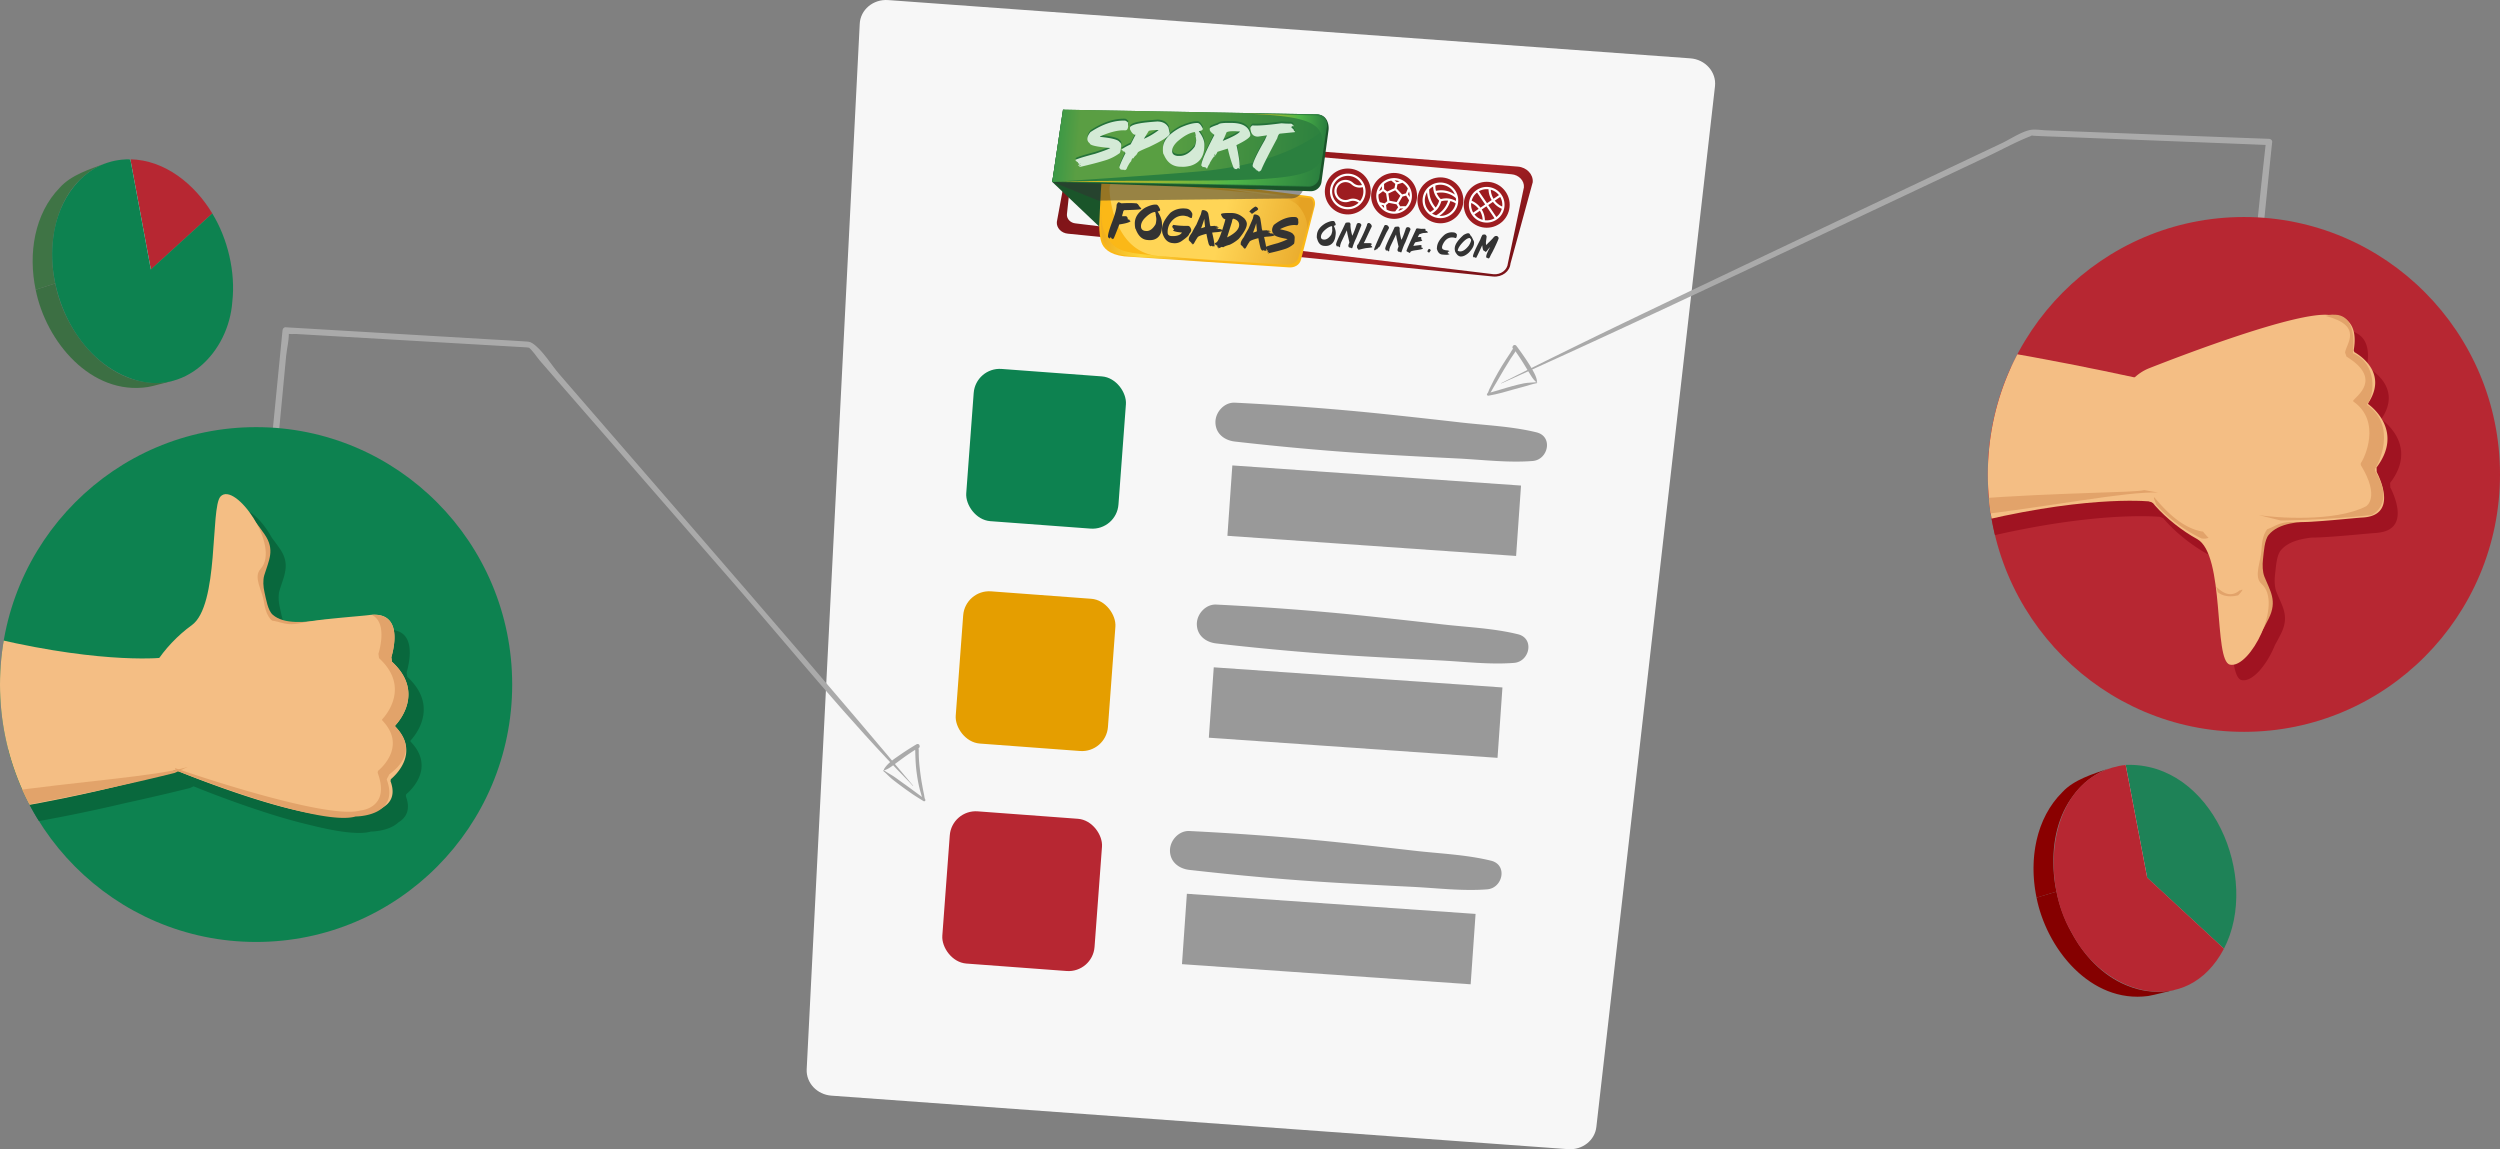 <svg xmlns="http://www.w3.org/2000/svg" xmlns:xlink="http://www.w3.org/1999/xlink" id="Layer_2" data-name="Layer 2" viewBox="0 0 204.963 94.221"><rect x="0" y="0" width="204.963" height="94.221" fill="#808080" stroke="none"/><defs><style>.cls-1,.cls-12,.cls-13,.cls-15,.cls-32,.cls-33,.cls-34,.cls-35,.cls-4,.cls-5,.cls-6{stroke-width:0}.cls-1{fill:#333}.cls-35{fill:#0d8250}.cls-4{fill:#e2a36a}.cls-5{fill:#aaa}.cls-6{fill:#f4be84}.cls-39{fill:none}.cls-13{fill:#b72732}.cls-12{fill:#9d1c20}.cls-15{fill:#999}.cls-39{stroke:#999;stroke-miterlimit:10;stroke-width:4.917px}.cls-43{isolation:isolate}.cls-32{fill:#1a552a}.cls-33{fill:#25733a}.cls-34{fill:#fff}</style><linearGradient id="linear-gradient" x1="22.282" x2="44.615" y1="-63.049" y2="-40.716" gradientTransform="rotate(4.825 -740.414 843.849)" gradientUnits="userSpaceOnUse"><stop offset="0" stop-color="#771216"/><stop offset=".587" stop-color="#9d1c20"/><stop offset=".754" stop-color="#ae2226"/><stop offset=".951" stop-color="#7c1318"/></linearGradient><linearGradient id="linear-gradient-2" x1="389.95" x2="406.769" y1="-180.279" y2="-180.279" gradientTransform="rotate(6.628 -1462.134 -2852.821) skewX(-7.29)" gradientUnits="userSpaceOnUse"><stop offset=".477" stop-color="#ffd556"/><stop offset="1" stop-color="#e5a223"/></linearGradient><linearGradient id="linear-gradient-3" x1="269.397" x2="277.266" y1="87.691" y2="87.691" gradientTransform="rotate(2.946 1548.362 -3052.274) skewX(-7.23)" gradientUnits="userSpaceOnUse"><stop offset=".634" stop-color="#ffd556"/><stop offset="1" stop-color="#e5a223"/></linearGradient><linearGradient id="linear-gradient-4" x1="17.758" x2="28.196" y1="-48.436" y2="-48.436" gradientTransform="rotate(4.825 -740.414 843.849)" gradientUnits="userSpaceOnUse"><stop offset=".048" stop-color="#e9a828"/><stop offset=".351" stop-color="#fff35f"/><stop offset=".79" stop-color="#e7a625"/><stop offset="1" stop-color="#e5a223"/></linearGradient><linearGradient id="linear-gradient-5" x1="9.716" x2="31.807" y1="90.158" y2="90.158" gradientTransform="rotate(4.55 1040.586 1017.825)" gradientUnits="userSpaceOnUse"><stop offset="0" stop-color="#399846"/><stop offset=".086" stop-color="#5a9e43"/><stop offset=".401" stop-color="#599f42"/><stop offset="1" stop-color="#2b803f"/></linearGradient><linearGradient id="linear-gradient-6" x1="25.09" x2="31.723" y1="88.406" y2="88.406" gradientTransform="rotate(4.55 1040.586 1017.825)" gradientUnits="userSpaceOnUse"><stop offset="0" stop-color="#fbb817"/><stop offset=".661" stop-color="#4eb648"/><stop offset="1" stop-color="#2b803f"/></linearGradient><linearGradient id="linear-gradient-7" x1="10.342" x2="31.597" y1="-4895.527" y2="-4895.527" gradientTransform="scale(1 -1) rotate(-4.55 61502.025 -3419.742)" xlink:href="#linear-gradient-6"/><clipPath id="clippath"><ellipse cx="20.996" cy="56.123" class="cls-35" rx="20.996" ry="21.104"/></clipPath><clipPath id="clippath-1"><ellipse cx="183.967" cy="38.896" class="cls-13" rx="20.996" ry="21.104"/></clipPath><clipPath id="clippath-2"><path fill="none" stroke-width="0" d="M178.264 81.16c-.714.162-1.42.365-2.141.497-4.744.64-8.429-3.928-9.204-8.298-.563-2.992.014-6.285 2.167-8.418.946-1.032 2.517-1.486 3.792-1.93-8.657 3.59-3.827 19.876 5.386 18.148z"/></clipPath></defs><g id="_1" data-name="1"><path fill="#f7f7f7" fill-rule="evenodd" stroke-width="0" d="M72.813.006l65.772 4.778c1.228.09 2.143 1.121 2.02 2.278l-9.726 85.322c-.118 1.106-1.145 1.916-2.319 1.83l-60.394-4.387c-1.175-.085-2.074-1.036-2.03-2.148l4.349-85.713c.046-1.162 1.1-2.049 2.328-1.96z"/><rect width="12.514" height="12.514" x="77.545" y="66.806" class="cls-13" rx="2.136" ry="2.136" transform="rotate(4.249 83.802 73.063)"/><rect width="12.514" height="12.514" x="79.506" y="30.536" class="cls-35" rx="2.136" ry="2.136" transform="rotate(4.249 85.763 36.793)"/><rect width="12.514" height="12.514" x="78.644" y="48.769" fill="#e59e00" stroke-width="0" rx="2.136" ry="2.136" transform="rotate(4.249 84.901 55.027)"/><path d="M125.972 35.446c-2.015-.496-4.179-.578-6.241-.814a644.607 644.607 0 0 0-6.17-.679c-4.107-.43-8.197-.736-12.32-.94-.861-.043-1.594.763-1.594 1.594 0 .942.734 1.496 1.594 1.594 4.064.462 8.112.825 12.196 1.063 2.015.118 4.03.225 6.047.323 2.033.1 4.142.367 6.17.208 1.278-.1 1.703-2.007.318-2.349z" class="cls-15"/><path d="M103.261 41.435h18.809v.868h-18.809z" class="cls-39" transform="rotate(3.99 112.666 41.87)"/><path d="M124.45 51.999c-2.017-.497-4.18-.578-6.243-.815a644.607 644.607 0 0 0-6.17-.679c-4.107-.43-8.196-.735-12.32-.94-.86-.043-1.594.763-1.594 1.594 0 .943.735 1.496 1.594 1.594 4.065.462 8.112.825 12.196 1.063 2.016.118 4.031.225 6.048.324 2.033.098 4.141.366 6.17.207 1.278-.1 1.703-2.007.318-2.348z" class="cls-15"/><path d="M101.738 57.987h18.809v.868h-18.809z" class="cls-39" transform="rotate(3.99 111.143 58.421)"/><path d="M122.246 70.565c-2.016-.497-4.18-.578-6.242-.814a644.607 644.607 0 0 0-6.17-.68c-4.107-.43-8.196-.735-12.32-.94-.86-.042-1.594.764-1.594 1.594 0 .943.735 1.497 1.594 1.594 4.065.462 8.112.825 12.196 1.064 2.016.118 4.031.225 6.047.323 2.033.099 4.142.366 6.171.207 1.278-.1 1.703-2.007.318-2.348z" class="cls-15"/><path d="M99.535 76.553h18.809v.868H99.535z" class="cls-39" transform="rotate(3.99 108.94 76.988)"/><path d="M109.324 18.118l.01.001c.06.005.115.086.163.243l.009.013-.005.056c-.004.035-.052.062-.147.08v.01c.12.24.172.457.154.654l-.005.057c-.044.49-.235.79-.574.9a.902.902 0 0 1-.281.033l-.102-.008c-.287-.025-.476-.232-.568-.621-.017-.007-.023-.076-.018-.208l.008-.08c.033-.367.268-.682.707-.945.275-.137.49-.198.649-.185zM108.3 19.38l-.001.011c-.012.131.046.213.173.244l.074.006c.199.017.397-.114.593-.394a1.32 1.32 0 0 0 .083-.303.643.643 0 0 0-.01-.195l.012-.033c-.007-.115-.014-.173-.021-.174-.184.016-.407.15-.669.4-.143.15-.221.297-.234.438zM111.375 18.283l.06.005c.077.007.137.057.178.15l-.003.034-.426 1.063c-.098.185-.203.45-.315.792l-.029.032-.026-.003-.031-.036-.01.01-.043-.003-.04-.038-.087.004-.06-.106.007-.078c.003-.033.03-.11.081-.23l-.161-.708-.045-.274h-.009l-.43.904c-.05.104-.09.224-.119.36l.008.013-.001.01c-.015.06-.03.088-.043.087l-.026-.002-.08-.074-.017-.002-.036.008-.025-.013-.02.02-.007-.011-.008-.001-.01.01-.066-.14.004-.045c.012-.134.184-.53.516-1.19l.259-.55c.034-.03.133-.043.298-.042.04.004.076.045.111.122v.012c-.02.21.027.528.14.954.096-.171.213-.468.35-.89.028-.094.066-.14.116-.135.001-.013.016-.02.045-.019zM112.213 18.282l.051.004c.142.084.208.182.198.296-.045.077-.237.479-.573 1.204l-.082.15h.533l.067.018.051.004-.002.023-.025-.003-.003.034.051.004-.002.023-.09.047.011.067.051.004.068.107c-.002.02-.173.046-.515.077-.145.025-.344.07-.597.137h-.009c-.03-.003-.08-.067-.146-.192l.001-.01.01-.01-.008-.012.01-.11c.003-.037.033-.079.089-.126.326-.618.568-1.145.727-1.58l-.006-.035c.044-.085.09-.125.14-.121zM113.592 18.446l.053.004c.106.01.183.078.23.204l-.003.046c-.002.021-.07.146-.203.373l-.482 1.004a.778.778 0 0 1-.125.196l-.007-.013h-.009l-.023.055-.018-.002.025-.077-.115.197h-.01l-.007-.013.001-.012.01-.01.002-.023h-.009l-.044.099-.019-.002.001-.012.024-.055-.156.136-.023-.025.01-.011.002-.034-.029.02-.015-.023c.01-.1.28-.732.812-1.896.033-.088.076-.13.127-.126zm-.303 1.469l-.002.018.008.001.002-.018-.008-.001zM115.405 18.623l.06.006c.077.006.136.056.178.15l-.003.033-.426 1.063c-.098.185-.203.45-.315.793l-.029.03-.026-.001-.031-.037-.01.01-.043-.003-.04-.037-.087.003-.06-.106.007-.078c.003-.033.03-.11.081-.229l-.161-.71-.046-.273h-.008l-.43.905c-.05.103-.09.223-.119.36l.007.012v.011c-.015.059-.03.088-.043.086l-.026-.002-.08-.074-.017-.002-.036.008-.025-.013-.02.02-.007-.011h-.008l-.01.01-.066-.141.004-.045c.012-.134.184-.53.516-1.19l.258-.55c.035-.03.134-.043.299-.041.039.003.076.044.111.122v.01c-.02.211.027.53.14.955.096-.17.213-.467.35-.89.028-.094.066-.14.116-.135.001-.013.016-.02.045-.019zM116.847 18.757c-.003.028.007.043.029.045l-.002.021-.025-.002-.001.011c.027.003.04.01.04.025l-.002.011-.032-.003c-.002.022.013.034.046.037l-.002.02-.025-.001-.001.01.099.008.07.06-.01.01v.01c.027.002.04.011.039.026-.003.026-.107.045-.313.058-.07-.006-.205.032-.408.114l-.112.226.009.001a.974.974 0 0 1 .258-.01l.013.034-.026.009v.01c.043.003.065.012.064.026l-.044.02v.009l.016.001-.01.032c-.004.035.015.066.057.091l-.001.01-.009.01v.01c.027.003.04.011.039.026l-.001.01c-.002.022-.18.063-.535.125-.042-.004-.107.098-.193.305l.604-.076-.002.02.009.002.042-.008c.004.036.016.055.036.057l-.003.032c-.013-.001-.028.008-.043.029l-.018-.002v.01l.049.004-.002.023-.041-.004.008.01-.001.012-.01.01c.081.006.124.028.127.064l-.009.01c.027.008.04.02.038.036-.052.036-.221.075-.508.116-.336.043-.506.093-.511.149-.011.036-.039.066-.083.089l-.008-.001-.044-.057-.018-.002-.042.008c.002-.019-.024-.039-.077-.06l-.026.007-.007-.01v-.012l.012-.031-.016-.002-.01.01h-.007l-.008-.012.001-.01c.064-.206.32-.784.77-1.733.006-.07.048-.11.126-.117l.32.039.325-.005zM117.166 20.408l.027.003c.04.003.075.04.107.112l-.001.012c-.082.12-.128.181-.137.18h-.005c-.018-.01-.026-.02-.025-.032l-.005.005h-.005c-.039-.003-.069-.028-.091-.074l.001-.019c.004-.039.038-.1.101-.183l.033-.003zM119.106 19.048l.056.005c.14.012.234.073.285.182l-.009.094c-.012.132-.055.195-.13.188a.495.495 0 0 0-.175-.046c-.394-.035-.687.184-.879.656l-.026.104-.002.03c-.01.106.038.176.143.212a.923.923 0 0 0 .263.054l.145.013-.002.021-.032-.003-.002.01c.013.002.025.016.037.045h.008l-.003.032-.089.004v.01h.015l-.021.062.015.001-.001.021h-.016l-.001.01c.021 0 .03.016.028.043l.017.002-.008-.011v-.01l.01-.01.049.004-.002.02.007.012-.009.01-.024-.002-.001.01.013.022.025.002-.007-.011v-.01l.026-.008.023.012c-.005.062-.196.077-.572.044-.237-.02-.39-.184-.46-.49l.013-.136c.029-.321.229-.65.6-.985a.98.98 0 0 1 .693-.213zm-.317 1.535l.048.004-.002.021-.048-.004.002-.021zM120.38 19.124h.009c.07.007.12.057.15.15.012.005.03.027.05.07.041.016.105.127.193.334a.362.362 0 0 1 .068.239l-.006.074c-.02.209-.161.45-.426.726-.25.226-.482.33-.694.311a.492.492 0 0 1-.235-.126l-.074-.092c-.098-.125-.143-.235-.135-.33-.01-.002-.016-.027-.017-.075l.008-.095c.026-.287.268-.637.727-1.05.177-.098.305-.143.382-.136zm-.866 1.408c-.003.03.052.057.165.079.23.02.478-.139.741-.476a1.46 1.46 0 0 0 .184-.398c.007-.08-.015-.139-.066-.176l-.046-.046h-.008c-.141-.002-.32.11-.539.334-.257.27-.401.497-.431.683zM121.689 19.223l.042.003c.063.006.114.062.153.168l-.054.409a.763.763 0 0 0 .017.281c.012 0 .074-.064.186-.191.02-.006.143-.13.37-.37.089-.124.173-.182.253-.175l.06-.005c.052.02.081.043.086.07.012 0 .034.03.067.088l-.002.02c-.006.07-.11.315-.311.738-.07.16-.114.238-.13.236l.007.012-.001.01-.133.257c-.01 0-.065.109-.164.327l-.067.087-.058-.005.001-.02-.035.017c.001-.015-.017-.03-.055-.046l-.018.02c-.016-.004-.025-.022-.029-.055-.022-.002-.033-.01-.032-.023l.007-.072c.012-.133.119-.382.32-.747-.096.09-.19.206-.284.346-.018-.001-.046.017-.082.055h-.008a.387.387 0 0 0-.159-.107c-.052-.052-.09-.196-.112-.433h-.009c-.304.663-.47 1.007-.498 1.03h-.016l-.04-.035-.025.008-.008-.01-.009.009-.013-.043-.018.02-.008-.012-.077.014c-.009-.038-.024-.06-.044-.065l.003-.041c.015-.164.216-.616.603-1.354.1-.274.174-.409.222-.405l.102-.011z" class="cls-1"/><path fill="url(#linear-gradient)" stroke-width="0" d="M122.426 22.673l-34.87-3.514c-.544-.046-.952-.478-.911-.962l1.316-7.15c.008-.102.107-.176.22-.166l36.266 2.778c.724.061 1.269.636 1.214 1.282l-1.824 6.671c-.054.646-.687 1.122-1.411 1.06zM88.165 11.072l-.693 6.492c-.032.379.288.716.713.752l34.257 4.165c.606.052 1.136-.346 1.181-.887l1.315-6.233c.046-.54-.41-1.022-1.015-1.073l-35.758-3.216z"/><circle cx="110.499" cy="15.699" r="1.883" class="cls-12" transform="rotate(-85.175 110.499 15.699)"/><circle cx="114.295" cy="16.062" r="1.883" class="cls-12" transform="rotate(-85.175 114.295 16.062)"/><circle cx="118.092" cy="16.425" r="1.883" class="cls-12"/><circle cx="121.889" cy="16.788" r="1.883" class="cls-12"/><path d="M118.367 14.99a1.464 1.464 0 0 0-1.711 1.16c-.152.792.37 1.56 1.161 1.711.792.152 1.56-.37 1.71-1.161s-.369-1.56-1.16-1.71zm1.001 1.486c-.265-.15-.7-.3-1.247-.153a1.485 1.485 0 0 1-.337-.501 1.806 1.806 0 0 1 1.573.42c.01.077.015.155.011.234zm-1.036-1.307c.444.085.789.39.946.781a1.964 1.964 0 0 0-1.551-.302 1.492 1.492 0 0 1-.045-.434 1.27 1.27 0 0 1 .65-.045zm-.835.125c.002.336.105.767.492 1.155a1.475 1.475 0 0 1-.284.565 2.186 2.186 0 0 1-.53-1.48c.094-.096.203-.177.322-.24zm-.25 2.09a1.279 1.279 0 0 1-.25-1.619c.03.406.17.91.58 1.385a1.465 1.465 0 0 1-.33.234zm.492.27a1.261 1.261 0 0 1-.332-.15c.263-.151.608-.45.756-1.002.205-.056.393-.068.56-.05-.211.65-.64 1.011-.984 1.202zm.27.047c.339-.23.705-.608.896-1.216.175.044.322.115.44.192a1.28 1.28 0 0 1-1.335 1.024zM110.773 14.263c-.792-.152-1.56.369-1.71 1.16s.369 1.56 1.16 1.712 1.56-.37 1.711-1.162-.37-1.559-1.16-1.71zm-.515 2.692c-.693-.132-1.149-.804-1.016-1.497s.804-1.148 1.497-1.016c.423.081.757.364.923.73l-.024.005a.769.769 0 0 1-.699-.184l-.02-.018h-.001a.915.915 0 1 0-.77 1.587c.16.03.322.018.473-.036l.027-.009a.769.769 0 0 1 .717.088l.02.014c-.29.278-.704.417-1.127.336zm1.211-.5a.952.952 0 0 0-.862-.118l-.027.01a.732.732 0 1 1-.123-1.4.717.717 0 0 1 .356.18l.021.018h.001c.232.202.545.28.844.21l.047-.011a1.269 1.269 0 0 1-.218 1.138l-.039-.027zM114.57 14.626a1.45 1.45 0 0 0-.491-.009h-.003a1.466 1.466 0 0 0-.765.366v.001c-.226.206-.39.481-.452.803-.151.792.37 1.56 1.161 1.71.792.152 1.56-.369 1.711-1.16a1.464 1.464 0 0 0-1.161-1.711zm.952 1.076c.042.143.06.296.049.451l-.143-.231.094-.22zm-.098-.239l-.165.39-.308.084-.446-.477.067-.35.407-.128c.19.12.342.287.445.481zm-.616.589l-.303.515-.591-.113-.09-.59.561-.264.423.452zm-.272-1.247c.072.014.14.035.207.06l-.23.072-.188-.153c.07.002.14.008.21.021zm-.475 0l.332.27-.068.35-.59.28-.256-.193-.01-.426c.168-.142.372-.24.592-.28zm-.77.467l.005.242-.22.163c.047-.15.12-.287.214-.405zm-.168 1.301a1.271 1.271 0 0 1-.102-.628l.367-.272.252.188.095.633-.217.178-.395-.099zm.123.22l.21.052.026.204a1.294 1.294 0 0 1-.236-.257zm1.137.544a1.27 1.27 0 0 1-.7-.153l-.046-.373.22-.182.635.122.137.243-.246.343zm.257-.045l.144-.2.269-.002c-.124.091-.264.16-.413.202zm.15-.383l-.134-.239.325-.552.302-.082.239.387a1.266 1.266 0 0 1-.268.483l-.463.003zM123.098 15.967c-.22-.323-.551-.541-.935-.615s-.773.007-1.096.227c-.323.219-.541.551-.615.935s.007.772.227 1.095c.219.324.55.542.934.615.384.074.773-.007 1.096-.226.323-.22.542-.551.615-.935s-.007-.773-.226-1.096zm.06.967a1.588 1.588 0 0 1-.608-.484l.444-.302c.139.239.196.512.164.786zm-.266-.937l-.444.301a1.588 1.588 0 0 1-.226-.744c.266.072.499.226.67.443zm-.855-.478c.008.313.096.614.26.882l-.384.26-.665-.979c.24-.139.514-.196.789-.163zm-.94.266l.664.98-.383.26a1.772 1.772 0 0 0-.724-.567c.07-.268.225-.502.443-.673zm-.479.858c.24.109.447.273.608.484l-.444.302a1.267 1.267 0 0 1-.164-.786zm.267.937l.444-.302c.137.228.213.48.226.744a1.266 1.266 0 0 1-.67-.442zm.855.478a1.773 1.773 0 0 0-.26-.882l.384-.26.665.978c-.24.14-.514.196-.79.164zm.94-.266l-.665-.98.384-.26c.19.25.436.444.724.567a1.265 1.265 0 0 1-.443.673z" class="cls-34"/><path fill="#fbb817" stroke-width="0" d="M92.174 21.019c-1.279-.15-1.716-.719-1.862-1.12-.372-1.02-.154-3.655-.017-5.052.047-.477.336-.911.816-.864l16.275 2.108c.362.036.485.434.407.793l-1.111 4.33c-.108.563-.624.74-.99.71l-13.518-.905z"/><path fill="url(#linear-gradient-2)" stroke-width="0" d="M94.968 20.988c-2.978-.242-3.89-3.476-4.004-5.39-.032-.52.209-.836.74-.784l15.669 1.434c.253 0 .379.44.274.87l-1.192 4.006c-.08.37-.578.602-1.08.573a493.603 493.603 0 0 1-10.407-.709z"/><path fill="url(#linear-gradient-3)" stroke-width="0" d="M107.113 18.893s.283-.727-.506-1.827c-.679-.947-2.092-.976-4.418-1.318-.128-.02-2.309-.385-2.179-.374l7.363.874c.16.02.43.342.264.932l-.524 1.713z"/><path fill="url(#linear-gradient-4)" stroke-width="0" d="M90.318 16.208s-.295 2.23.494 3.33c.679.947 1.137 1.145 3.478 1.37.95.092 6.05.627 6.05.627l-6.99-.474c-.503-.034-2.529-.044-2.95-1.416-.283-.919-.082-3.437-.082-3.437z" opacity=".5"/><g><path d="M90.118 18.574l-3.851-3.66.885-5.923 3.875 3.143s-.529 1.232-.716 2.778c-.07.574-.193 3.662-.193 3.662z" class="cls-32"/><path fill="#333" stroke-width="0" d="M90.055 16.446l-3.788-1.531.885-5.924 20.28 2.675-.546 3.702c-.074.501-.493.88-.999.902l-15.832.176z" opacity=".5"/><path d="M107.456 15.677l-21.19-.762 1.016-5.602 20.776.077c.71.03.936.792.858 1.318l-.574 4.219a.88.88 0 0 1-.886.75z" class="cls-32"/><path fill="#2b803f" stroke-width="0" d="M107.276 15.304l-21.01-.39.886-5.923 20.78.385a.88.88 0 0 1 .854 1.01l-.624 4.169a.88.88 0 0 1-.886.75z"/><path fill="url(#linear-gradient-5)" stroke-width="0" d="M86.267 14.915l.885-5.924 20.78.385a.88.88 0 0 1 .854 1.01s-2.541 2.756-9.518 3.573c-2.27.266-13.001.956-13.001.956z"/><path d="M92.193 9.732l.04.001c.06.001.14.05.238.144l.019.02h.019l-.02.078.014.24c-.025.212-.1.317-.224.315l-.12-.002c-.519-.01-1.172.157-1.958.501v.039h.018c.963.097 1.491.24 1.585.427.091.056.136.15.134.283-.044.435-.1.653-.17.651a3.907 3.907 0 0 1-1.005.52c-.55.176-1.303.375-2.26.595l-.02-.02.001-.02.14-.056.001-.04-.219.036v-.021c.001-.03.034-.05.1-.058v-.039h-.06l.002-.042.04.001v-.02l-.118-.042.02-.019v-.06c-.052 0-.079-.021-.078-.061l-.02.019h-.04v-.02l.02-.019v-.02h-.038c0-.027-.02-.041-.06-.042l.001-.019c.001-.067.542-.243 1.621-.529.718-.233 1.132-.391 1.243-.473-1.126-.095-1.688-.225-1.685-.39a.42.42 0 0 1-.192-.381c.003-.153.086-.33.25-.532.981-.646 1.908-.96 2.781-.945zm-3.624 3.476v.019h.04v-.019h-.04zM94.89 9.805c.446.008.752.175.919.5l.107.486c-.004.2-.571.57-1.703 1.11-.586.239-.892.388-.917.447-.093.165-.152.248-.178.247a.68.68 0 0 0-.178.228h-.038v.019l-.02-.02h-.019c-.027 0-.067.083-.12.25h-.038l.019.019v.02c-.04-.001-.14.151-.3.458-.041.153-.12.229-.235.227v-.039h-.019l-.077.018-.021-.02h-.02l-.058.018-.037-.039-.04.038-.132-.157.001-.038c.003-.129.171-.525.506-1.19l-.058-.02.02-.019v-.019l-.095-.08-.08.017-.037-.058.02-.02v-.019c-.077-.001-.115-.021-.114-.06.16-.122.414-.266.76-.43l.403-.785h-.02c-.154-.003-.3-.154-.436-.453l.003-.174c.108-.132.38-.236.819-.312.25-.048.721-.098 1.412-.15zm-1.09 1.412h.02c.422-.188.813-.42 1.172-.695v-.02h-.019c-.528.01-.793.045-.794.103l-.379.612z" class="cls-33"/><path d="M98.17 9.932h.02c.136.002.27.136.404.399l.021.022-.002.096c0 .061-.104.112-.31.153v.019c.307.396.458.765.452 1.106l-.002.098c-.015.845-.389 1.38-1.12 1.608-.25.061-.456.09-.619.087l-.226-.004c-.64-.011-1.093-.346-1.362-1.005-.04-.009-.065-.127-.075-.354l.003-.14c.011-.632.48-1.199 1.409-1.698.585-.265 1.054-.394 1.406-.387zm-2.058 2.277v.02c-.005.226.137.36.425.399l.164.003c.444.008.86-.239 1.248-.741.061-.133.105-.31.132-.528-.01-.183-.027-.295-.054-.335l.02-.058c-.033-.197-.058-.296-.075-.296-.405.046-.876.3-1.414.76-.293.273-.442.532-.446.776z" class="cls-33"/><path d="M100.88 9.924l.167.003c.831.015 1.317.297 1.457.846l.017.113-.001.056c-.003.164-.381.43-1.134.799.172.795.256 1.35.25 1.663l.019.02v.017l-.02.057.015.167-.02.019h-.036c.001-.05-.011-.076-.037-.076 0 .037-.013.055-.037.055h-.039l-.016-.02h-.02c-.02.049-.038.073-.057.073l-.093-.02-.038.037c-.007-.063-.038-.095-.092-.096a10.278 10.278 0 0 1-.49-1.612l-.844.265c-.08.174-.144.272-.192.294l-.02.094-.056-.001.078-.204v-.02h-.018l-.098.204.037.04c-.047-.002-.142.126-.287.383-.017.001-.056.082-.116.242-.025 0-.09.123-.193.369h-.019c.001-.057-.06-.109-.183-.154l-.037.038c0-.025-.019-.039-.057-.04l-.056.019c-.026-.068-.063-.105-.11-.113l.002-.058c.005-.301.362-1.127 1.07-2.478-.258-.181-.386-.326-.384-.435l.002-.092c.011-.065.243-.173.695-.323.064-.098.395-.142.99-.131zm-.624 1.46l.039.001c.751-.306 1.209-.552 1.372-.739v-.02l-.371-.023h-.037c-.472-.01-.709.042-.711.153-.154.373-.251.582-.292.628zM105.074 9.953l.383.026.383.007a.17.17 0 0 1 .16.106l-.021.019c.067.005.1.026.1.062l-.001.021-.22-.004v.02h.078v.041h-.039l.019.021-.02.02v.04l.1.021v.021l-.022.02v.02c.08.002.12.056.118.163.054.009.081.029.08.062v.04l-1.194.12c-.102-.002-.185.124-.25.378-.735 1.37-1.175 2.244-1.32 2.62-.083.08-.15.12-.204.12l-.08-.084c-.08-.001-.119-.035-.117-.102l-.022.02h-.02c-.002-.034-.068-.096-.197-.185l-.06-.104c.005-.27.34-.985 1.008-2.14l.17-.38-.751.106c-.282-.006-.468-.137-.558-.394l-.055-.243v-.04c.002-.086.057-.165.165-.239l.263.005c.423.008 1.13-.054 2.124-.184z" class="cls-33"/><path fill="#d4ead6" stroke-width="0" d="M91.925 11.933c.003-.133-.042-.228-.134-.283-.093-.187-.621-.33-1.584-.427h-.02l.001-.04c.787-.343 1.44-.51 1.96-.5l.119.002c.124.002.199-.103.224-.315l-.015-.24.02-.079h-.019l-.018-.02c-.098-.094-.177-.142-.238-.143h-.04c-.873-.017-1.8.298-2.782.943-.163.203-.247.38-.25.533a.42.42 0 0 0 .193.38c-.003.165.558.295 1.685.39-.111.082-.526.24-1.243.474-1.08.285-1.62.462-1.621.529v.019c.04 0 .059.015.058.042h.04l-.001.02-.02.019v.019h.04l.02-.018c0 .04.025.06.078.061l-.001.06-.02.019.12.043-.001.019h-.04l-.002.04h.06v.04c-.066.008-.1.028-.1.058v.021l.22-.037-.002.04-.14.056v.022l.019.02c.957-.222 1.71-.42 2.26-.597.365-.127.7-.3 1.004-.52.07.002.127-.215.17-.65zm-3.328 1.45l-.04-.001v-.02h.04v.02zm7.306-2.437l-.106-.486c-.167-.325-.473-.492-.92-.5-.691.051-1.162.101-1.413.15-.438.076-.71.18-.819.312l-.003.173c.137.3.283.45.437.454h.02l-.402.784c-.347.165-.601.309-.762.431 0 .039.038.059.115.06v.02l-.02.018.038.059.079-.018.095.08v.02l-.02.019.057.02c-.334.664-.503 1.06-.505 1.19v.038l.131.156.04-.037.037.039.058-.018h.02l.02.02.078-.018h.019v.039c.115.002.193-.074.235-.227.16-.307.26-.46.3-.459v-.02l-.02-.019h.04c.052-.167.092-.25.12-.25l.018.001.02.02v-.02h.038a.678.678 0 0 1 .178-.227c.026 0 .085-.082.177-.247.026-.06.332-.209.918-.448 1.131-.54 1.699-.91 1.702-1.11zm-.923-.27c-.36.277-.75.508-1.173.696h-.02l.38-.612c.001-.058.265-.093.794-.103h.019v.02zm3.762 1.206c.007-.341-.144-.71-.452-1.106v-.02c.206-.04.31-.09.311-.152l.002-.097-.021-.021c-.133-.264-.268-.397-.404-.4h-.021c-.353-.006-.821.123-1.407.388-.927.5-1.397 1.065-1.408 1.699l-.003.138c.01.227.035.346.075.355.268.658.723.993 1.361 1.005l.227.004c.163.003.369-.026.618-.087.732-.228 1.105-.764 1.121-1.608l.001-.098zm-.805.163c-.388.502-.804.749-1.248.74l-.165-.002c-.287-.04-.429-.173-.425-.4v-.019c.005-.244.154-.503.447-.777.538-.46 1.009-.713 1.413-.76.017 0 .043.1.076.297l-.02.058c.026.04.044.152.054.334-.027.22-.071.396-.132.529zm3.097-1.964l-.167-.003c-.596-.01-.926.033-.99.132-.452.15-.684.258-.696.323l-.001.092c-.002.108.126.253.384.435-.708 1.351-1.065 2.177-1.07 2.478l-.002.057c.047.008.083.046.11.114l.056-.019c.038.001.057.014.057.04l.037-.038c.123.045.184.096.183.153h.019c.103-.246.167-.369.193-.368.06-.16.099-.24.116-.242.144-.257.24-.385.287-.384l-.037-.04.097-.203h.02v.02l-.08.204h.056l.02-.093c.049-.022.112-.12.193-.294l.843-.265c.138.609.301 1.146.49 1.612.055 0 .086.033.093.096l.037-.038.094.02c.018.001.037-.024.057-.073h.019l.017.02h.039c.024.001.036-.017.037-.054.026 0 .038.025.037.075h.036l.02-.018-.016-.167.02-.058v-.017l-.019-.02c.006-.313-.077-.867-.25-1.662.753-.369 1.131-.635 1.135-.8v-.055l-.016-.114c-.14-.548-.626-.83-1.458-.846zm.62.72c-.163.187-.62.433-1.371.739l-.04-.001c.042-.046.14-.256.293-.628.002-.111.239-.163.71-.154h.037l.372.025v.019zm4.426-.069c.002-.107-.038-.161-.12-.163l.001-.021.022-.019v-.021l-.1-.021.001-.041.02-.019-.02-.022.04.001v-.04l-.079-.002v-.02l.22.005.001-.022c0-.035-.033-.056-.1-.061l.022-.02a.17.17 0 0 0-.16-.105l-.383-.007-.383-.026c-.994.13-1.702.191-2.124.184l-.263-.005c-.108.073-.163.153-.165.239v.04l.055.243c.09.257.275.388.557.393l.751-.106-.17.38c-.667 1.156-1.003 1.87-1.007 2.14l.06.105c.13.089.195.15.197.185h.02l.021-.02c-.001.066.039.1.118.102l.08.083c.053 0 .12-.039.203-.118.146-.377.586-1.25 1.322-2.621.064-.254.147-.38.248-.378l1.194-.12.001-.04c.001-.033-.026-.054-.08-.062z"/><path fill="url(#linear-gradient-6)" stroke-width="0" d="M108.338 13.06l.35-2.514a.946.946 0 0 0-.917-1.085l-5.636-.145c6.37.242 6.58 1.094 6.203 3.743z"/><path fill="url(#linear-gradient-7)" stroke-width="0" d="M108.397 12.614l-.258 1.693a.946.946 0 0 1-1.078.927l-20.162-.37c15.65-.178 21.452.426 21.498-2.25z"/></g><g><path d="M93.212 16.676c0 .017.033.043.097.076.002.041.025.071.07.09v.017l-.012.015.001.017c.035.004.053.017.054.04l-.012.014c.042.004.097.065.166.183.001.045-.449.079-1.351.102-.09-.009-.145.074-.163.25-.011-.001-.034.08-.07.243l.014.001.345.002c.043.07.075.106.097.108l.003.085.03.052v.016l-.04-.004.001.018.013.001.08-.01.081.042v.017l-.013.015.001.018c.054.019.082.038.082.057-.103.097-.409.184-.919.261-.265.692-.423 1.082-.471 1.172-.072-.007-.107.006-.106.039l-.012-.002-.042-.037.013-.015-.003-.067-.026-.002c0 .033-.007.048-.025.047-.012-.057-.035-.087-.071-.09v.016c-.003.056-.015.083-.036.08l-.013-.018-.014-.001-.025.03-.057-.088c-.027-.002-.04-.02-.042-.055-.008-.2.113-.622.361-1.265.24-.643.356-1.093.345-1.349.065-.15.128-.221.191-.215l.217.088c.475-.032.896-.03 1.261.006zM94.797 16.776l.014.001c.09.009.184.125.283.35l.015.019.003.08c.002.05-.064.087-.197.11v.016c.22.343.337.656.348.937l.003.082c.028.697-.194 1.123-.666 1.275a1.268 1.268 0 0 1-.402.042l-.15-.014c-.42-.04-.734-.34-.94-.898-.027-.01-.049-.108-.066-.297l-.004-.114c-.021-.524.262-.97.85-1.338.374-.19.677-.274.909-.251zm-1.252 1.784v.016c.008.187.107.304.298.35l.109.011c.292.029.555-.156.788-.552.034-.107.055-.25.063-.43-.014-.152-.031-.246-.05-.28l.01-.047c-.03-.165-.052-.248-.063-.249-.264.019-.563.206-.896.56-.18.212-.267.42-.259.62z" class="cls-1"/><path d="M97.207 17.098l.041.004c.237.023.407.167.509.433-.012.232-.039.346-.079.342h-.014c-.056-.006-.15-.049-.285-.129l-.267-.06c-.486-.046-.885.165-1.198.635a1.383 1.383 0 0 0-.183.766c.006.157.103.244.29.262.113.011.693.042.882-.289 0 0-.613-.031-.733-.175-.02-.023.133-.026.06-.082l.012-.014v-.018l-.08-.008-.001-.033.078-.009v-.015l-.107-.028-.001-.034.04.004-.002-.016-.066-.007v-.017l.024-.047c-.063-.006.044-.077.043-.1-.003-.074.26.07 1.24.056.102.01.181.095.236.255l.016.053c.005.115-.053.232-.173.35.005.11-.209.31-.64.605a.962.962 0 0 1-.605.158l-.12-.012c-.4-.038-.677-.321-.833-.848l-.018-.152-.004-.1c-.016-.404.213-.865.689-1.385.356-.276.772-.392 1.25-.345zM98.631 17.22c.227.021.369.12.426.292.035.153.082.453.141.902l.013.017c.008.07.02.106.04.108l.376-.024.002.03.012.001.189.005v.028l-.081.022v.016l.084.008.082-.008.001.03a.425.425 0 0 1-.186.042l.001.03.059-.01c.055.025.083.048.084.068l.06-.01c.158.02.238.049.239.083l-.012.013.084.038.001.03c-.104.059-.323.097-.656.114l-.212.024c.123.514.188.861.195 1.042l.002.058-.033.043-.013-.002c-.026-.002-.054-.02-.084-.054l.002.046-.024-.002v-.03l-.036.027-.049-.05-.116.048-.1-.128c-.043-.084-.114-.383-.213-.896h-.01c-.492.123-.736.233-.732.33-.03.021-.12.165-.266.432-.052.075-.094.11-.126.107l-.027-.076-.011.013-.011-.001c-.05-.04-.075-.082-.077-.126l-.01.013-.025-.002v-.03c-.034-.003-.066-.036-.099-.097-.032-.004-.048-.015-.049-.035l-.004-.104c-.005-.111.083-.285.263-.523.074-.16.195-.381.364-.662l.368-.852.07-.29c.04-.035.075-.051.104-.049zm-.155 1.477v.014c.133-.03.317-.098.317-.113l-.06-.66c-.006.06-.176.57-.257.759zm1.21-.19l.024.002.001.03-.024-.002v-.03zm.017.105v.014l.024.003v-.014l-.024-.003z" class="cls-1"/><path d="M101.057 17.466l.062.006c.322.03.628.183.916.455.12.149.182.287.187.414.011.288-.211.703-.667 1.246a3.07 3.07 0 0 1-.735.478c-.285.078-.46.147-.526.208l-.135-.029c-.147.077-.24.114-.275.11l-.013-.016.033-.073-.01-.001-.073.023-.016-.093.021-.058-.011-.001-.06.024-.013-.017v-.014l.01-.045-.012-.001-.049.01c-.024-.001-.037-.023-.039-.064-.04-.011-.061-.029-.062-.052a.335.335 0 0 1 .154-.107c.134-.12.308-.52.522-1.2.13-.409.194-.641.192-.698-.148-.014-.266-.147-.356-.399-.003-.086.315-.121.955-.106zm-.454 1.998c.674-.337 1.004-.686.99-1.047-.01-.236-.166-.399-.469-.487-.06-.006-.1.081-.123.261l-.398 1.273zM102.889 17.579c.226.022.368.12.425.293.035.152.082.453.141.901l.014.017c.007.07.02.106.04.108l.376-.023.001.03h.013l.188.005.001.028-.082.022v.016l.084.008.083-.008v.03a.425.425 0 0 1-.186.042l.001.03.059-.01c.055.025.083.048.084.068l.06-.01c.158.021.238.049.24.083l-.013.013.085.038v.03c-.104.06-.323.097-.656.114l-.211.024c.122.514.187.862.194 1.042l.003.058-.034.043-.012-.001c-.027-.003-.055-.02-.084-.054l.002.046-.024-.002-.001-.03-.036.026-.048-.05-.116.048-.1-.128c-.043-.084-.114-.382-.213-.895l-.011-.002c-.491.124-.735.234-.731.331-.031.022-.12.166-.267.432-.051.075-.093.111-.126.108l-.027-.077-.01.013h-.012c-.05-.04-.075-.083-.077-.126l-.01.013-.024-.002-.001-.03c-.033-.004-.066-.036-.098-.098-.032-.003-.049-.015-.05-.035l-.004-.104c-.004-.11.083-.285.263-.522.074-.161.196-.382.364-.662l.368-.852.07-.291c.04-.035.076-.051.105-.048zm-.156 1.477v.014c.133-.03.318-.097.317-.113l-.06-.66c-.005.06-.175.571-.257.76zm1.21-.19l.024.002.002.03-.024-.002-.002-.03zm.017.106v.014l.025.002v-.014l-.025-.002zM102.923 16.932c.114.038.171.077.173.117.012.003.03.027.053.07v.018c.003.048-.075.114-.233.197-.171.138-.269.205-.292.203l-.014-.002-.001-.028.006-.008v-.009c-.03-.003-.044-.016-.045-.041l-.001-.029-.022.018-.015-.021-.007.008-.022-.002a.054.054 0 0 1-.032-.049l-.006.01h-.007l-.024-.04v-.01a1.71 1.71 0 0 1 .489-.402z" class="cls-1"/><path d="M106.221 17.798l.027.002c.04.004.094.047.163.13l.013.017.013.002-.01.064.02.2c-.007.173-.051.256-.133.249l-.08-.008c-.341-.033-.763.073-1.266.32l.002.031.012.001c.638.128.992.271 1.062.43.063.051.097.132.101.241-.01.359-.037.535-.083.531-.19.166-.402.293-.638.38-.353.12-.84.248-1.46.384l-.013-.017v-.018l.089-.039-.002-.034-.142.02v-.018c-.002-.024.02-.039.062-.043l-.001-.032-.04-.003-.001-.034.027.003v-.016l-.081-.042.012-.014-.002-.05c-.035-.003-.053-.021-.054-.054l-.012.014-.027-.002v-.016l.012-.015-.001-.016-.025-.002c-.001-.023-.015-.035-.041-.038v-.016c-.003-.055.345-.174 1.042-.358.462-.159.727-.27.797-.332-.746-.133-1.121-.268-1.127-.405a.433.433 0 0 1-.143-.323c-.005-.126.042-.27.14-.429.617-.486 1.213-.701 1.788-.645zm-2.229 2.698l.001.016.027.003v-.016l-.028-.003z" class="cls-1"/></g><g><path d="M74.86 64.41c-6.033-7.205-12.178-14.312-18.331-21.415-3.562-4.112-7.123-8.225-10.689-12.334-.64-.738-1.358-1.964-2.18-2.513-.222-.148-.37-.138-.652-.158-.915-.068-1.832-.109-2.748-.163l-16.847-.995c-.144-.008-.237.122-.25.25-1.194 11.923-2.32 23.865-3.089 35.823-.211 3.293-.404 6.602-.374 9.903.003.368.574.37.573 0-.023-4.515.334-9.04.643-13.541.395-5.768.868-11.53 1.369-17.289.37-4.26.76-8.52 1.172-12.776.062-.648.286-1.467.206-2.118.015.122-.345.173-.2.25.038.021.107-.013.144.01.123.075.51.029.653.037l2.235.13 13.765.799 2.273.132.651.038c.202.012.307.092.083-.055.381.25.717.825 1.013 1.165C49.616 35.728 54.96 41.86 60.3 47.992c4.703 5.399 9.26 11.054 14.287 16.16.088.088.168.186.252.278.012.014.032-.006.02-.02z" class="cls-5"/><path d="M72.42 63.215c.268.22.497.48.768.698.26.208.528.405.794.603.269.2.543.392.818.582.3.206.61.388.916.583.085.055.195-.054.14-.14-.067-.105-.069-.258-.093-.377-.021-.109-.046-.217-.068-.325-.038-.19-.07-.382-.106-.572a19.16 19.16 0 0 1-.186-1.317 11.26 11.26 0 0 1-.08-1.241c0-.213.036-.629-.296-.564-.064.013-.098.1-.062.155.088.134.07.297.075.45.007.194.013.387.022.58.017.345.045.689.092 1.03.048.356.106.711.183 1.062.042.188.093.375.145.561.023.08.044.16.07.24.037.115.114.245.113.37l.154-.089c-.555-.4-1.098-.817-1.657-1.212-.273-.193-.542-.392-.815-.585-.283-.198-.6-.353-.877-.556-.037-.027-.085.035-.05.064z" class="cls-5"/><path d="M72.53 63.147c.252-.093.466-.236.683-.395l.692-.51c.455-.336.925-.65 1.408-.945l-.222-.058.026.036c.102.141.312.057.28-.117l-.01-.044c-.019-.105-.154-.147-.238-.097a23.21 23.21 0 0 0-1.446.929c-.444.309-.957.65-1.232 1.124-.021.037.015.094.06.077z" class="cls-5"/></g><g><path d="M123.095 31.43c8.37-3.749 16.658-7.666 24.954-11.576 4.998-2.355 9.995-4.713 14.99-7.073 1.112-.525 2.217-1.137 3.362-1.588.359-.141-.026-.08.419-.057.878.046 1.758.07 2.636.104 5.525.217 11.05.428 16.574.654l-.256-.256c-.875 7.84-1.632 15.704-2.137 23.577-.177 2.754-.307 5.514-.329 8.274-.003.369.568.369.573 0 .12-9.682 1.14-19.39 2.111-29.016.096-.945.192-1.89.294-2.835.015-.141-.13-.251-.256-.256-4.92-.18-9.84-.375-14.761-.563l-3.548-.136c-.424-.016-.933-.116-1.347-.013-.76.188-1.562.74-2.264 1.073-10.375 4.915-20.758 9.813-31.106 14.784a737.485 737.485 0 0 0-9.924 4.879c-.016.008-.002.032.015.025z" class="cls-5"/><path d="M125.988 31.334c-.348.037-.69.027-1.037.091-.326.06-.649.149-.968.233-.673.179-1.334.405-2.005.587l.125.125c.018-.112.109-.208.166-.302.052-.085.1-.173.149-.26.088-.151.178-.3.266-.452.194-.336.384-.673.585-1.005.191-.314.379-.63.576-.94.096-.15.197-.297.301-.442.061-.087.133-.23.22-.286.068-.046.066-.136 0-.182-.255-.174-.44.279-.546.44-.233.355-.472.706-.693 1.068-.221.362-.427.735-.629 1.108-.101.187-.193.38-.286.571-.044.09-.09.18-.13.27-.045.099-.07.236-.149.313-.076.076.004.188.1.17.361-.069.712-.137 1.068-.234.31-.084.618-.17.926-.261.307-.09.615-.173.926-.251.345-.088.695-.225 1.046-.281.045-.007.035-.084-.01-.08z" class="cls-5"/><path d="M126.013 31.266c-.033-.27-.138-.51-.266-.75a10.12 10.12 0 0 0-.435-.744 23.265 23.265 0 0 0-.988-1.412c-.073-.097-.209-.11-.28 0l-.024.037c-.083.128.081.288.209.208l.037-.023-.222-.058c.334.456.65.924.943 1.408l.435.713c.146.239.291.472.501.659.03.026.096.011.09-.038z" class="cls-5"/></g><g><ellipse cx="20.996" cy="56.123" fill="#0d8250" rx="20.996" ry="21.104"/><g clip-path="url(#clippath)"><path fill="#09683d" stroke-width="0" d="M33.651 60.79l.002-.072c.298-.311 2.442-2.746-.262-5.228a19.56 19.56 0 0 0-.053-.364c.246-.84.881-3.645-1.605-3.478h-.002c-.067.005-.128.003-.2.012-.52.075-3.438.284-4.95.532-1.153.093-2.266.05-2.965-.556-.404-.351-.547-1.29-.677-1.852-.101-.439-.138-.983-.018-1.384.367-1.216.909-2.132.028-3.406-.243-.35-.458-.64-.66-.903-.884-1.615-2.308-2.856-2.959-2.142-.834.916-.095 8.93-2.36 10.55a11.822 11.822 0 0 0-2.658 2.682c-1.364.088-5.893.18-13.404-1.571.001.009.004.018.002.027-.27 2.319-.364 4.212-.27 6.694.094 2.446.192 4.145.536 5.903l-.065.01c.072.167.3 1.168.367 1.338h.005l.007.03a134.348 134.348 0 0 0 8.74-1.762c3.272-.716 5.351-1.246 5.351-1.246l.295-.136c.631.258 5.582 2.255 9.524 3.167 2.114.533 4.02.833 5.014.54 0 0 1.452.003 2.25-.752.643-.39 1.017-1.045.609-2.145l.026-.158c.305-.254 1.726-1.548 1.116-3.178-.128-.358-.367-.743-.764-1.152z"/><path d="M26.576 50.823c2.85-.343-11.95 7.264-12.917 5.969-.967-1.295 1.807-4.562 4.072-6.182s-.883-8.068.47-8.647c.8-.341.967-1.802 3.491 1.845.881 1.274.34 2.14-.027 3.357-.12.4-.083.944.018 1.383.13.561.273 1.5.677 1.852.951.826 2.673.609 4.216.423z" class="cls-4"/><path d="M25.154 51.291c2.851-.343-11.95 7.264-12.917 5.969-.966-1.295 1.213-4.377 3.477-5.997 2.265-1.62 1.526-9.634 2.36-10.55 1.19-1.307 4.974 4.097 3.293 5.923-.635.69.136 1.752.276 2.728.276 1.918 1.313 2.192 3.511 1.927z" class="cls-6"/><g id="wrist_left" data-name="wrist left"><path d="M30.274 50.424c-.584.084-4.201.338-5.442.626-2.166.502-1.753-.751-4.687.165-3.405 1.063-7.523 4.288-9.683 5.523-2.772 4.299 4.083 6.464 4.083 6.464s10.712 4.423 13.753 3.53c0 0 4.848.356 3.719-2.69l.026-.158c.374-.311 2.43-2.188.352-4.33l.002-.071c.298-.312 2.442-2.747-.262-5.229a19.01 19.01 0 0 0-.053-.364c.253-.863.927-3.81-1.808-3.466z" class="cls-6"/><path d="M30.475 50.412c1.2.568.745 2.53.55 3.197.018.114.035.231.05.349 2.597 2.383.539 4.72.253 5.02l-.003.069c1.996 2.056.022 3.858-.338 4.158l-.025.15c1.084 2.925-1.423 3.093-1.423 3.093-2.763.812-14.819-3.317-16.03-3.775l1.036.529s11.57 4.632 14.613 3.738c0 0 3.676.009 2.547-3.037.008-.053.191-.351.2-.404.375-.312 2.568-1.803.49-3.945l.002-.071c.298-.312 2.442-2.747-.262-5.229a19.01 19.01 0 0 0-.053-.364c.246-.84.881-3.646-1.607-3.478z" class="cls-4"/></g><g id="forearm_left" data-name="forearm left"><path d="M-.615 59.095c.117 3.074.235 4.966.849 7.28 9.043-1.526 14.14-3.226 14.14-3.226l-.872-9.24s-4.736.591-13.85-1.535c0 .009.003.018.002.027-.27 2.319-.364 4.212-.27 6.694z" class="cls-6"/><path d="M-.145 65.007c.072.168.3 1.169.367 1.34 7.88-1.392 14.103-2.979 14.103-2.979l1.059-.49c-2.448.77-9.125 1.19-15.529 2.13z" class="cls-4"/></g></g></g><g class="cls-43"><path fill="#60b16a" stroke-width="0" d="M12.366 22.095l-1.634.514 5.032-4.564 1.642-.544-5.04 4.594z"/><path d="M10.685 13.06c2.853.06 5.287 2.053 6.72 4.44l-5.04 4.595-1.68-9.035z" class="cls-13"/><path fill="#d1d1d1" stroke-width="0" d="M12.366 22.095l-1.634.514-1.658-8.954 1.611-.595 1.681 9.035z"/><g class="cls-43"><g stroke-width="0" class="cls-43"><path fill="#3c6f43" d="M14.23 31.204c-.352.078-1.775.484-2.102.527-4.649.712-8.353-3.701-9.204-7.979l1.605-.517c.866 4.433 4.878 9.103 9.701 7.97"/><path fill="#3f7445" d="M4.529 23.235l-1.605.517c-.62-2.947-.113-6.226 1.982-8.373.917-1.03 2.452-1.511 3.704-1.968-3.773 1.466-4.901 6.105-4.081 9.824"/></g></g><path d="M9.978 13.092c.235-.025.471-.035.707-.032l1.68 9.035 5.04-4.594c1.283 2.099 1.912 4.833 1.643 7.224-.3 4.186-3.94 7.838-8.222 6.34-4.501-1.533-7.072-7.012-6.463-11.583.37-3.098 2.387-6.06 5.615-6.39z" class="cls-35"/></g><g><ellipse cx="183.967" cy="38.896" fill="#b72732" rx="20.996" ry="21.104"/><g clip-path="url(#clippath-1)"><path fill="#a01321" stroke-width="0" d="M195.957 39.59c2.244-2.93-.336-4.937-.69-5.19a4.946 4.946 0 0 0-.015-.07c1.681-2.482-.71-3.956-1.14-4.194l-.054-.15c.572-3.201-2.064-2.9-2.064-2.9a3.318 3.318 0 0 0-.32-.013h-.026c-3.072.008-11.832 3.313-14.558 4.37a3.895 3.895 0 0 0-1.23.769 274.11 274.11 0 0 0-11.97-2.284l-.03.115c-1.089-.221-2.227-.444-3.412-.663-.067.17-.3 1.171-.372 1.34 1.174.169 2.356.321 3.52.462-.368 1.802-.47 3.523-.567 6.027-.096 2.482 0 4.375.273 6.694.001.01-.001.018-.002.027 8.032-1.848 12.704-1.643 13.788-1.557l.266.111c.954 1.143 2.41 2.287 3.68 2.97 2.366 1.27 1.352 10.008 2.742 10.303.887.188 2.078-1.245 2.734-2.867.152-.273.31-.569.486-.917.732-1.453.119-2.246-.358-3.429-.157-.389-.174-.952-.12-1.419.071-.596.118-1.581.478-2.01.565-.674 1.513-.925 2.534-1.042 1.467.002 4.708-.356 5.268-.377.074-.005.135-.018.203-.026h.002c2.509-.286 1.365-2.93.967-3.711a18.96 18.96 0 0 0-.013-.368z"/><path d="M190.012 42.698c2.773-.135-12.194-5.394-12.996-3.904-.803 1.49 2.18 4.359 4.515 5.63 2.335 1.271-.063 8.406 1.294 8.767.802.213 1.106 1.68 3.176-2.483.723-1.454.118-2.247-.353-3.43-.154-.389-.172-.952-.117-1.419.07-.596.116-1.581.47-2.01.834-1.007 2.51-1.078 4.01-1.151z" class="cls-4"/><path d="M188.6 42.461c2.774-.135-12.193-5.394-12.996-3.904-.803 1.49 2.181 4.36 4.516 5.63 2.334 1.272 1.333 10.009 2.705 10.304 1.647.355 4.382-5.04 2.588-6.621-.677-.598-.04-1.816 0-2.838.078-2.01 1.048-2.467 3.187-2.57z" class="cls-6"/><g id="wrist_left-2" data-name="wrist left"><path d="M193.7 42.43c-.59.023-4.194.43-5.466.371-2.22-.101-1.589 1.057-4.64.688-3.539-.428-8.169-2.853-10.515-3.677-2.743-2.92.255-6.986 1.677-8.606a3.807 3.807 0 0 1 1.472-1.028c2.798-1.1 12.04-4.634 14.704-4.357 0 0 2.601-.302 2.037 2.898l.054.15c.424.24 2.783 1.713 1.124 4.196l.015.07c.349.252 2.895 2.259.68 5.19.006.124.01.247.013.368.404.802 1.596 3.58-1.156 3.737z" class="cls-6"/><path d="M190.667 25.903c3.147.809 1.66 2.31 1.595 3.001.04.11.078.22.116.333 3.003 1.84.771 3.26.548 3.608l.01.068c2.35 1.635.906 4.696.61 5.06l.004.152c1.621 2.662.443 3.378.443 3.378-2.557 1.329-7.536.942-8.812.725l1.814.447s3.647-.025 7.447-.45c0 0 1.962-.857.274-3.63l-.005-.159c.309-.378 1.82-3.529-.628-5.23l-.012-.071c.64-.741.82-3.357-1.154-4.168-.04-.118.04-.158 0-.271.081-.872.16-3.437-2.25-2.793z" class="cls-4"/></g><path d="M180.607 43.575c-.045.005-.073.002-.073.002-1.88-.351-3.277-2.07-4.022-2.925l.27.721s1.26 1.588 3.695 2.766c0 0 .271.07.594-.04a7.51 7.51 0 0 1-.464-.524zM183.628 48.385a.355.355 0 0 1-.033.04c-.868.679-1.553-.017-1.917-.34l.143.457s.53.55 1.674.266c0 0 .215-.194.36-.45-.08-.056-.156.1-.227.027z" class="cls-4"/><g id="forearm_left-2" data-name="forearm left"><path d="M162.355 35.943c.118-3.074.236-4.966.85-7.28 9.043 1.526 16.561 3.362 16.561 3.362l-3.294 9.105s-4.735-.592-13.849 1.534c0-.009.003-.017.002-.026-.27-2.32-.365-4.213-.27-6.695z" class="cls-6"/><path d="M161.391 42.314c.026-.18-.007-1.206.014-1.389 7.593-.57 13.625-.523 14.392-.744l1.148.201c-2.562-.115-9.124 1.194-15.554 1.932z" class="cls-4"/></g></g></g><g class="cls-43"><path fill="#cacaca" stroke-width="0" d="M182.331 77.778l-1.695.431-6.266-5.769 1.664-.492 6.297 5.83z" opacity=".851"/><path fill="#0d8250" stroke-width="0" d="M174.272 62.711c7.096-.266 11.065 9.272 8.06 15.067l-6.298-5.83-1.762-9.237z" opacity=".851"/><path fill="#d1d1d1" stroke-width="0" d="M176.034 71.948l-1.664.492-1.74-9.152 1.642-.577 1.762 9.237z" opacity=".851"/><g class="cls-43"><g stroke-width="0" class="cls-43" clip-path="url(#clippath-2)"><path fill="#850000" d="M178.264 81.16c-.36.072-1.81.458-2.141.497-4.656.634-8.31-3.783-9.158-8.064l1.638-.494c.863 4.438 4.823 9.115 9.661 8.06"/><path fill="#8a0000" d="M168.603 73.099l-1.638.494c-.637-3.047-.09-6.465 2.121-8.652.949-1.028 2.514-1.489 3.792-1.93-3.922 1.448-5.116 6.259-4.275 10.088"/></g></g><path d="M174.272 62.711l1.762 9.237 6.297 5.83c-3.043 5.78-9.83 3.82-12.475-1.285-2.765-4.589-1.879-13.034 4.416-13.782z" class="cls-13"/></g></g></svg>